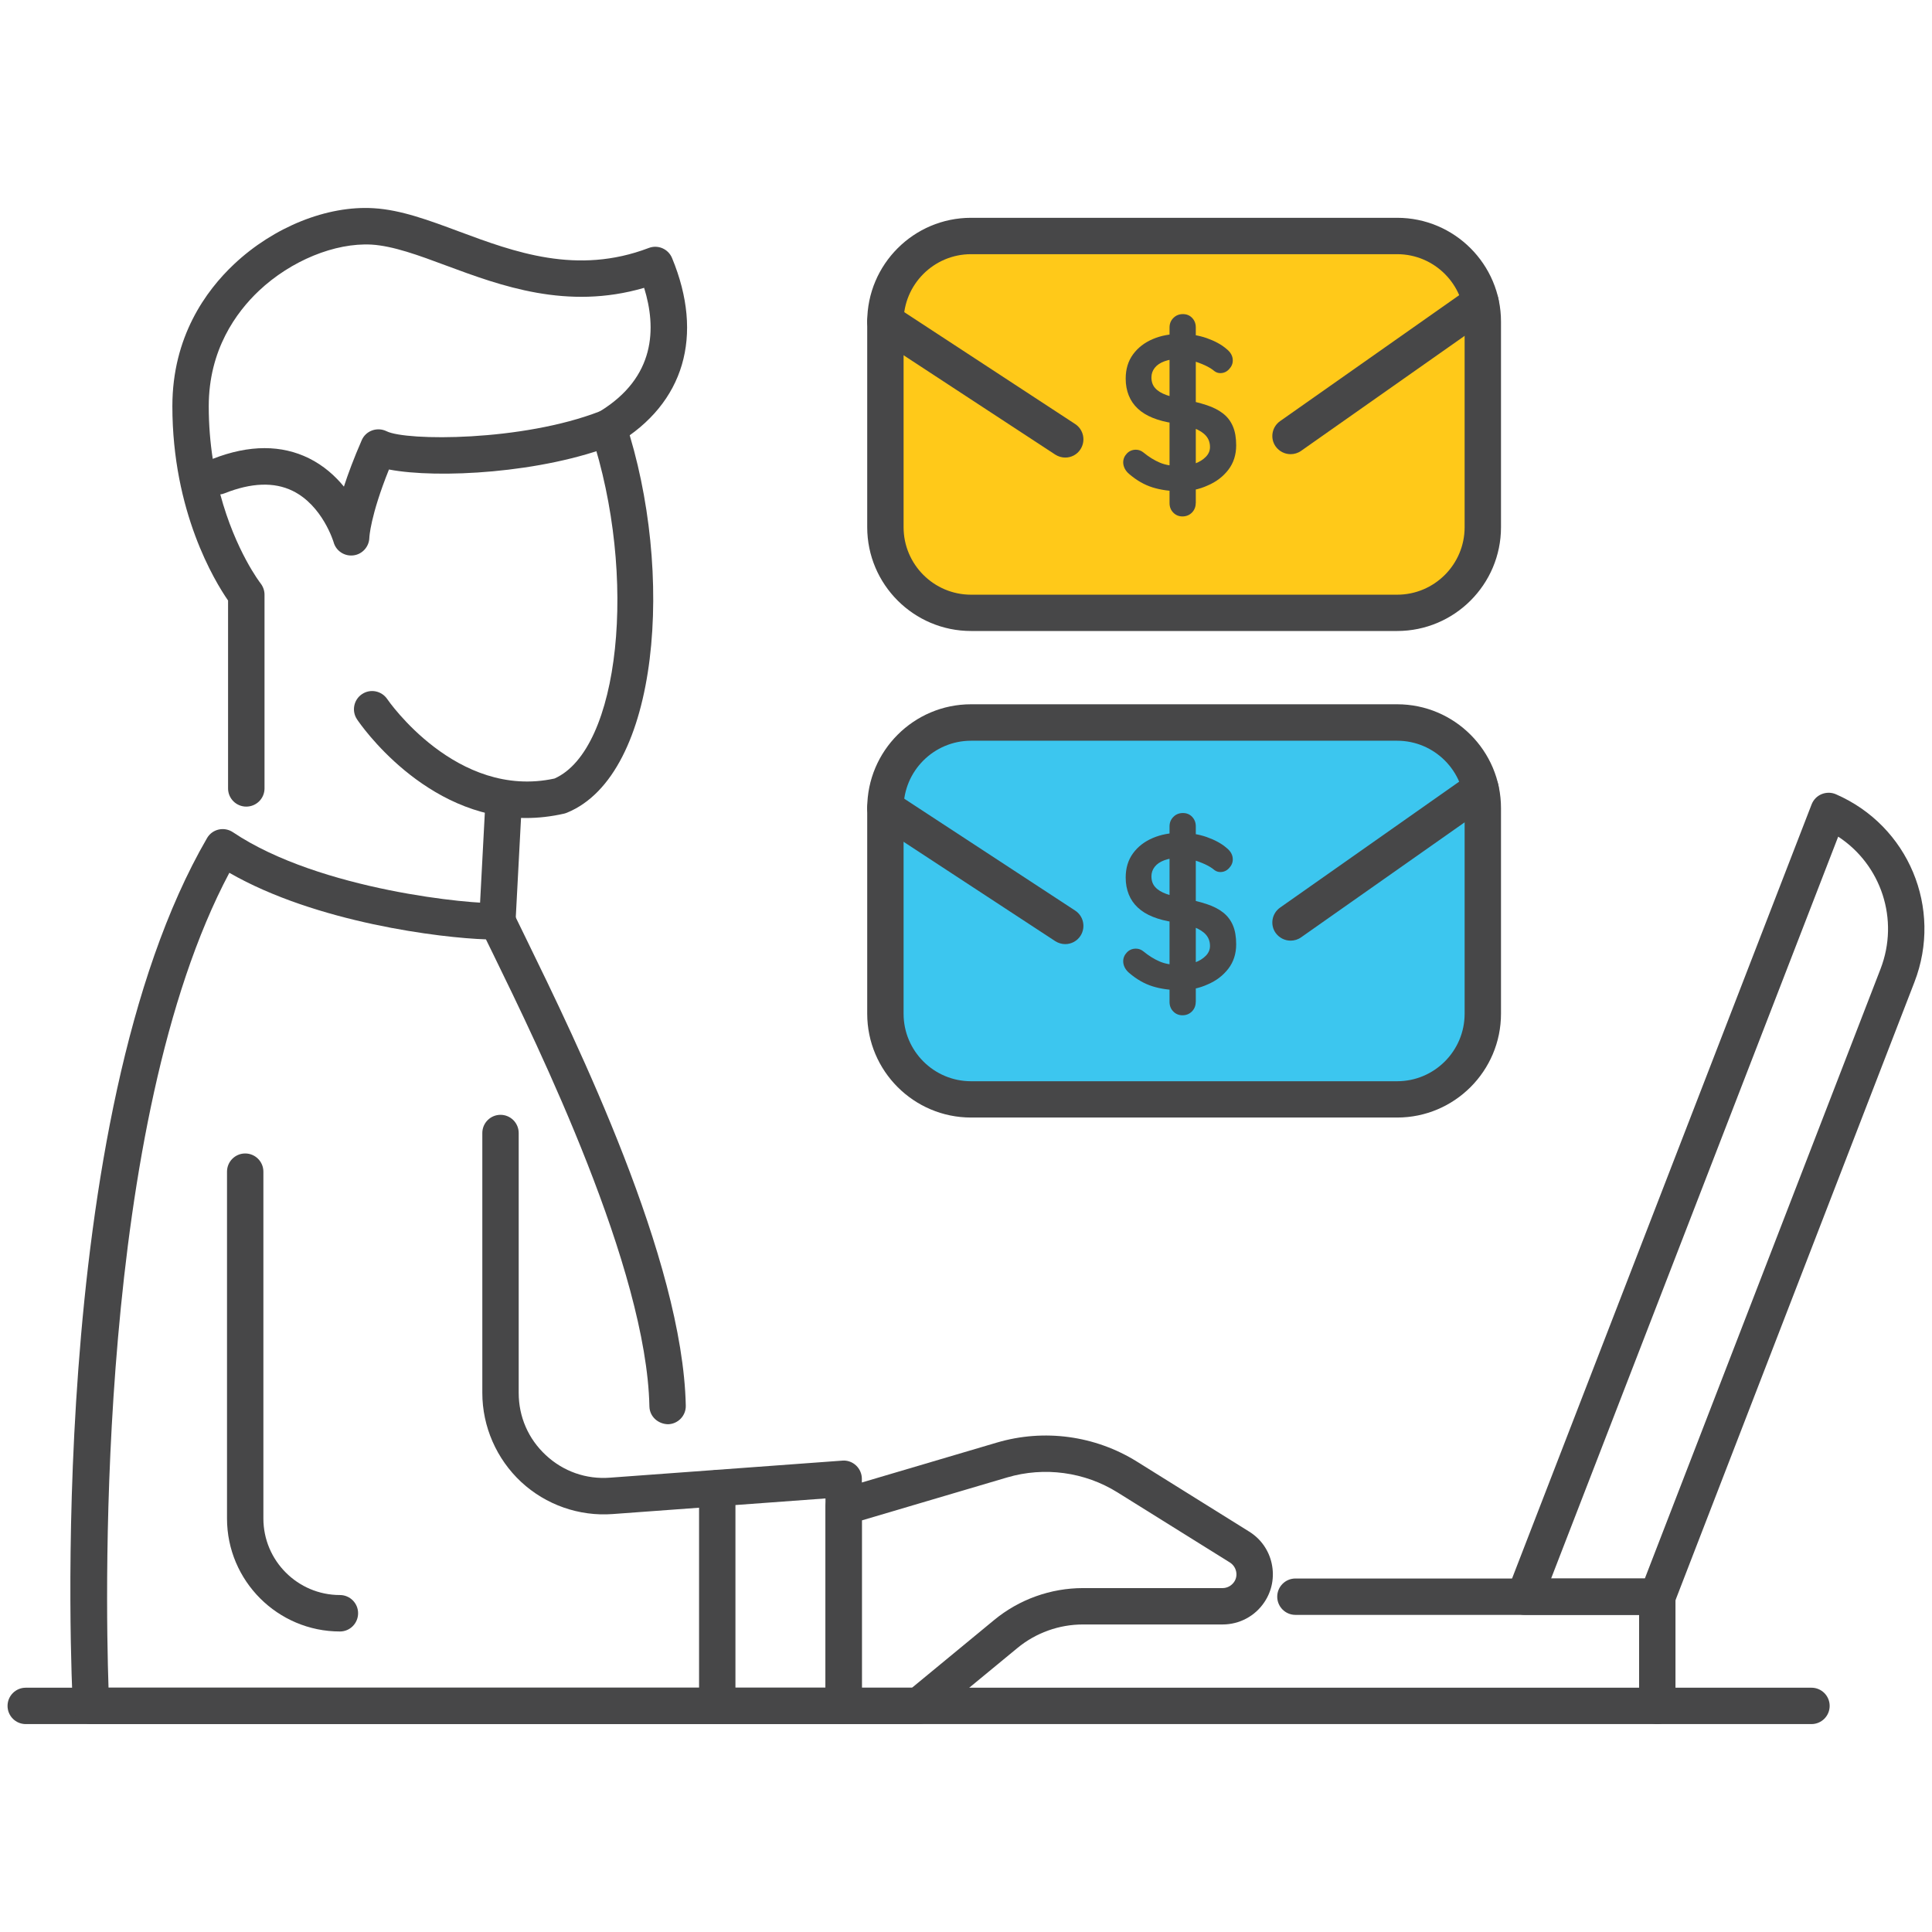 <?xml version="1.0" encoding="utf-8"?>
<!-- Generator: Adobe Illustrator 25.2.3, SVG Export Plug-In . SVG Version: 6.00 Build 0)  -->
<svg version="1.1" id="Layer_1" xmlns="http://www.w3.org/2000/svg" xmlns:xlink="http://www.w3.org/1999/xlink" x="0px" y="0px"
	 viewBox="0 0 256 256" style="enable-background:new 0 0 256 256;" xml:space="preserve">
<style type="text/css">
	.st0{fill:#FFFFFF;}
	.st1{fill:#474748;}
	.st2{fill:#3CC6EF;}
	.st3{fill:#FFC919;}
	.st4{fill:#48494A;}
</style>
<g>
	<g>
		<line class="st0" x1="3.41" y1="226.04" x2="240.03" y2="226.04"/>
		<path class="st1" d="M240.03,228.45H3.41c-1.33,0-2.41-1.08-2.41-2.41s1.08-2.41,2.41-2.41h236.62c1.33,0,2.41,1.08,2.41,2.41
			S241.36,228.45,240.03,228.45z"/>
	</g>
	<g>
		<path class="st1" d="M219.6,228.45c-1.33,0-2.41-1.08-2.41-2.41v-12.06h-45.54c-1.33,0-2.41-1.08-2.41-2.41s1.08-2.41,2.41-2.41
			h47.95c1.33,0,2.41,1.08,2.41,2.41v14.47C222.01,227.37,220.94,228.45,219.6,228.45z"/>
	</g>
	<g>
		<path class="st1" d="M219.6,213.98h-17.59c-0.8,0-1.54-0.39-1.99-1.05c-0.45-0.66-0.55-1.49-0.26-2.23l40.29-104.12
			c0.24-0.61,0.71-1.1,1.32-1.35c0.61-0.25,1.29-0.25,1.89,0.01c9.62,4.18,14.2,15.11,10.41,24.9l-31.82,82.31
			C221.49,213.37,220.6,213.98,219.6,213.98z M205.53,209.16h12.42l31.23-80.77c2.53-6.56,0.08-13.81-5.61-17.53L205.53,209.16z"/>
	</g>
	<g>
		<path class="st1" d="M121.72,228.45h-9.93c-1.33,0-2.41-1.08-2.41-2.41v-26.38c0-1.07,0.7-2.01,1.73-2.31l20.98-6.2
			c6.26-1.85,13.02-0.93,18.56,2.52l14.88,9.28c1.54,0.96,2.6,2.47,2.98,4.24c0.38,1.78,0.04,3.59-0.97,5.1
			c-1.24,1.86-3.31,2.96-5.54,2.96h-18.5c-3.17,0-6.26,1.11-8.7,3.13l-11.55,9.52C122.82,228.25,122.28,228.45,121.72,228.45z
			 M114.2,223.63h6.65l10.88-8.97c3.31-2.73,7.49-4.23,11.77-4.23h18.5c0.61,0,1.18-0.31,1.53-0.82c0.28-0.41,0.37-0.91,0.26-1.4
			c-0.11-0.49-0.4-0.9-0.82-1.17l-14.88-9.28c-4.36-2.72-9.7-3.45-14.64-1.99l-19.25,5.69V223.63z"/>
	</g>
	<g>
		<path class="st1" d="M111.79,228.45H12.07c-1.28,0-2.34-1-2.41-2.28C9.49,223,5.83,148.28,27.43,111.06
			c0.33-0.58,0.89-0.99,1.54-1.14c0.65-0.15,1.33-0.02,1.89,0.35c11.56,7.77,32.04,9.58,34.87,9.38c0.95-0.06,1.92,0.47,2.34,1.36
			l1.58,3.24c6.76,13.84,20.82,42.63,21.22,62.01c0.03,1.33-1.03,2.43-2.36,2.46c-1.34-0.04-2.43-1.03-2.46-2.36
			c-0.38-18.31-14.64-47.52-20.73-59.99c-0.33-0.68-0.64-1.32-0.93-1.9c-5.93-0.19-22.49-2.2-34-8.82
			c-17.57,33.07-16.44,95.3-16.01,107.97h95v-25.07l-28.2,2.07c-4.44,0.33-8.86-1.22-12.13-4.26c-3.26-3.04-5.14-7.33-5.14-11.79
			v-34.44c0-1.33,1.08-2.41,2.41-2.41c1.33,0,2.41,1.08,2.41,2.41v34.44c0,3.17,1.28,6.1,3.6,8.25c2.32,2.16,5.35,3.22,8.49,2.98
			l30.79-2.26c0.66-0.06,1.33,0.18,1.82,0.64s0.77,1.1,0.77,1.77v30.07C114.2,227.37,113.12,228.45,111.79,228.45z"/>
	</g>
	<g>
		<path class="st1" d="M45.05,216.18c-8.25,0-14.97-6.71-14.97-14.97v-45.96c0-1.33,1.08-2.41,2.41-2.41s2.41,1.08,2.41,2.41v45.96
			c0,5.59,4.55,10.14,10.14,10.14c1.33,0,2.41,1.08,2.41,2.41S46.38,216.18,45.05,216.18z"/>
	</g>
	<g>
		<path class="st1" d="M32.63,106.88c-1.33,0-2.41-1.08-2.41-2.41V79.57c-1.77-2.56-7.38-11.76-7.38-25.75
			c0-9.19,4.44-15.3,8.17-18.81c5.24-4.94,12.35-7.8,18.5-7.42c3.61,0.21,7.36,1.61,11.33,3.09c7.32,2.72,15.61,5.8,25.12,2.18
			c1.22-0.47,2.59,0.12,3.09,1.33c4.26,10.29,1.62,19.24-7.23,24.55c-0.11,0.07-0.23,0.13-0.36,0.18
			c-9.6,3.79-23.49,4.53-29.92,3.29c-2.49,6.19-2.6,9.01-2.6,9.04c-0.03,1.19-0.93,2.2-2.11,2.34c-1.17,0.15-2.3-0.58-2.62-1.73
			c-0.01-0.04-1.46-4.88-5.44-6.82c-2.45-1.2-5.48-1.08-9,0.32c-0.19,0.08-0.39,0.13-0.58,0.15c2.01,7.48,5.29,11.73,5.34,11.79
			c0.33,0.43,0.52,0.95,0.52,1.49v25.68C35.05,105.8,33.97,106.88,32.63,106.88z M35.06,59.38c2.1,0,4.06,0.45,5.87,1.34
			c1.96,0.97,3.48,2.34,4.64,3.76c0.55-1.7,1.31-3.74,2.36-6.15c0.26-0.61,0.77-1.08,1.39-1.3c0.63-0.22,1.31-0.18,1.9,0.11
			c2.6,1.3,17.95,1.37,28.28-2.64c7.37-4.52,7.5-11.04,5.85-16.36c-10.22,2.99-19.02-0.28-26.2-2.94c-3.62-1.35-7.05-2.62-9.93-2.79
			c-4.83-0.26-10.67,2.12-14.91,6.12c-3.03,2.86-6.65,7.84-6.65,15.3c0,2.5,0.2,4.82,0.53,6.97C30.62,59.85,32.91,59.38,35.06,59.38
			z"/>
	</g>
	<g>
		<path class="st1" d="M69.71,108.39c-13.46,0-22.01-12.48-22.4-13.07c-0.74-1.1-0.45-2.6,0.65-3.34c1.11-0.75,2.6-0.45,3.35,0.65
			c0.09,0.14,9.19,13.35,22.16,10.53c8.65-3.82,11.1-26.76,4.83-45.74c-0.42-1.26,0.27-2.63,1.53-3.05
			c1.27-0.41,2.63,0.27,3.05,1.53c6.55,19.81,4.58,46.75-7.76,51.79c-0.12,0.05-0.25,0.09-0.37,0.12
			C72.99,108.21,71.31,108.39,69.71,108.39z"/>
	</g>
	<g>
		<path class="st1" d="M65.9,124.47c-0.04,0-0.09,0-0.13,0c-1.33-0.07-2.35-1.21-2.28-2.54l0.85-16.09
			c0.07-1.33,1.22-2.34,2.54-2.28c1.33,0.07,2.35,1.21,2.28,2.54l-0.85,16.09C68.24,123.47,67.18,124.47,65.9,124.47z"/>
	</g>
	<g>
		<path class="st1" d="M95.04,228.45c-1.33,0-2.41-1.08-2.41-2.41v-28.84c0-1.33,1.08-2.41,2.41-2.41c1.33,0,2.41,1.08,2.41,2.41
			v28.84C97.45,227.37,96.37,228.45,95.04,228.45z"/>
	</g>
	<g>
		<path class="st2" d="M196.48,107.08v27.24c0,6.27-5.08,11.35-11.35,11.35h-56.46c-6.27,0-11.35-5.08-11.35-11.35v-27.24
			c0-6.27,5.08-11.35,11.35-11.35h56.46C191.4,95.73,196.48,100.81,196.48,107.08z"/>
	</g>
	<g>
		<path class="st1" d="M185.13,148.08h-56.46c-7.59,0-13.76-6.17-13.76-13.76v-27.24c0-7.59,6.17-13.76,13.76-13.76h56.46
			c7.59,0,13.76,6.17,13.76,13.76v27.24C198.89,141.91,192.72,148.08,185.13,148.08z M128.67,98.15c-4.93,0-8.94,4.01-8.94,8.94
			v27.24c0,4.93,4.01,8.94,8.94,8.94h56.46c4.93,0,8.94-4.01,8.94-8.94v-27.24c0-4.93-4.01-8.94-8.94-8.94H128.67z"/>
	</g>
	<g>
		<path class="st1" d="M141.15,125.1c-0.45,0-0.91-0.13-1.32-0.39L116,109.1c-1.11-0.73-1.43-2.22-0.7-3.34
			c0.73-1.11,2.22-1.43,3.34-0.7l23.83,15.6c1.11,0.73,1.42,2.22,0.7,3.34C142.71,124.71,141.94,125.1,141.15,125.1z"/>
	</g>
	<g>
		<path class="st1" d="M171.01,124.64c-0.76,0-1.5-0.36-1.98-1.02c-0.77-1.09-0.5-2.59,0.59-3.36l25.17-17.7
			c1.09-0.77,2.59-0.5,3.36,0.59c0.77,1.09,0.5,2.59-0.59,3.36l-25.17,17.7C171.98,124.5,171.49,124.64,171.01,124.64z"/>
	</g>
	<g>
		<path class="st3" d="M196.48,42.62v27.24c0,6.27-5.08,11.35-11.35,11.35h-56.46c-6.27,0-11.35-5.08-11.35-11.35V42.62
			c0-6.27,5.08-11.35,11.35-11.35h56.46C191.4,31.27,196.48,36.35,196.48,42.62z"/>
	</g>
	<g>
		<path class="st1" d="M185.13,83.61h-56.46c-7.59,0-13.76-6.17-13.76-13.76V42.62c0-7.59,6.17-13.76,13.76-13.76h56.46
			c7.59,0,13.76,6.17,13.76,13.76v27.24C198.89,77.44,192.72,83.61,185.13,83.61z M128.67,33.68c-4.93,0-8.94,4.01-8.94,8.94v27.24
			c0,4.93,4.01,8.94,8.94,8.94h56.46c4.93,0,8.94-4.01,8.94-8.94V42.62c0-4.93-4.01-8.94-8.94-8.94H128.67z"/>
	</g>
	<g>
		<path class="st1" d="M141.15,60.63c-0.45,0-0.91-0.13-1.32-0.39L116,44.63c-1.11-0.73-1.43-2.22-0.7-3.34
			c0.73-1.11,2.22-1.43,3.34-0.7l23.83,15.6c1.11,0.73,1.42,2.22,0.7,3.34C142.71,60.25,141.94,60.63,141.15,60.63z"/>
	</g>
	<g>
		<path class="st1" d="M171.01,60.18c-0.76,0-1.5-0.36-1.98-1.02c-0.77-1.09-0.5-2.59,0.59-3.36l25.17-17.7
			c1.09-0.77,2.59-0.5,3.36,0.59c0.77,1.09,0.5,2.59-0.59,3.36l-25.17,17.7C171.98,60.04,171.49,60.18,171.01,60.18z"/>
	</g>
	<g>
		<path class="st4" d="M156.36,65.09c-1.35,0-2.56-0.17-3.65-0.51c-1.08-0.34-2.11-0.93-3.1-1.78c-0.25-0.21-0.44-0.45-0.58-0.72
			c-0.13-0.27-0.2-0.54-0.2-0.81c0-0.44,0.16-0.83,0.48-1.17c0.32-0.34,0.72-0.51,1.2-0.51c0.37,0,0.69,0.12,0.98,0.35
			c0.73,0.6,1.46,1.05,2.19,1.36c0.72,0.31,1.62,0.46,2.68,0.46c0.71,0,1.37-0.11,1.97-0.33c0.6-0.22,1.08-0.52,1.45-0.9
			c0.37-0.38,0.55-0.81,0.55-1.29c0-0.58-0.17-1.07-0.52-1.48c-0.35-0.41-0.88-0.75-1.59-1.03c-0.71-0.28-1.62-0.5-2.72-0.65
			c-1.04-0.15-1.96-0.39-2.75-0.71c-0.79-0.32-1.45-0.72-1.98-1.22c-0.53-0.49-0.93-1.07-1.2-1.74c-0.27-0.67-0.41-1.41-0.41-2.24
			c0-1.25,0.32-2.32,0.97-3.21c0.65-0.89,1.52-1.56,2.62-2.03s2.32-0.69,3.65-0.69c1.25,0,2.42,0.19,3.49,0.56
			c1.07,0.38,1.95,0.85,2.62,1.43c0.56,0.44,0.84,0.95,0.84,1.53c0,0.43-0.16,0.81-0.49,1.16c-0.32,0.35-0.71,0.52-1.16,0.52
			c-0.29,0-0.55-0.09-0.78-0.26c-0.31-0.27-0.73-0.53-1.25-0.77c-0.52-0.24-1.07-0.44-1.65-0.61c-0.58-0.16-1.12-0.25-1.62-0.25
			c-0.83,0-1.53,0.11-2.1,0.32c-0.57,0.21-1,0.5-1.29,0.87s-0.44,0.79-0.44,1.27c0,0.58,0.17,1.06,0.51,1.43
			c0.34,0.38,0.83,0.67,1.46,0.9c0.64,0.22,1.4,0.42,2.29,0.59c1.16,0.21,2.17,0.46,3.05,0.75c0.88,0.29,1.61,0.66,2.19,1.12
			c0.58,0.45,1.01,1.02,1.3,1.71c0.29,0.68,0.43,1.52,0.43,2.5c0,1.26-0.35,2.34-1.04,3.24c-0.7,0.91-1.61,1.6-2.74,2.08
			C158.89,64.85,157.67,65.09,156.36,65.09z M158.44,66.66c0,0.5-0.17,0.92-0.5,1.26c-0.34,0.34-0.76,0.51-1.26,0.51
			c-0.48,0-0.89-0.17-1.22-0.51c-0.33-0.34-0.49-0.76-0.49-1.26V43.39c0-0.5,0.17-0.92,0.51-1.26c0.34-0.34,0.76-0.51,1.26-0.51
			c0.5,0,0.91,0.17,1.23,0.51c0.32,0.34,0.48,0.76,0.48,1.26V66.66z"/>
	</g>
	<g>
		<path class="st4" d="M156.36,131.2c-1.35,0-2.56-0.17-3.65-0.51c-1.08-0.34-2.11-0.93-3.1-1.78c-0.25-0.21-0.44-0.45-0.58-0.72
			c-0.13-0.27-0.2-0.54-0.2-0.81c0-0.44,0.16-0.83,0.48-1.17c0.32-0.34,0.72-0.51,1.2-0.51c0.37,0,0.69,0.12,0.98,0.35
			c0.73,0.6,1.46,1.05,2.19,1.36c0.72,0.31,1.62,0.46,2.68,0.46c0.71,0,1.37-0.11,1.97-0.33c0.6-0.22,1.08-0.52,1.45-0.9
			c0.37-0.38,0.55-0.81,0.55-1.29c0-0.58-0.17-1.07-0.52-1.48c-0.35-0.41-0.88-0.75-1.59-1.03c-0.71-0.28-1.62-0.5-2.72-0.65
			c-1.04-0.15-1.96-0.39-2.75-0.71c-0.79-0.32-1.45-0.72-1.98-1.22c-0.53-0.49-0.93-1.07-1.2-1.74c-0.27-0.67-0.41-1.41-0.41-2.24
			c0-1.25,0.32-2.32,0.97-3.21c0.65-0.89,1.52-1.56,2.62-2.03s2.32-0.69,3.65-0.69c1.25,0,2.42,0.19,3.49,0.56
			c1.07,0.38,1.95,0.85,2.62,1.43c0.56,0.44,0.84,0.95,0.84,1.53c0,0.43-0.16,0.81-0.49,1.16c-0.32,0.35-0.71,0.52-1.16,0.52
			c-0.29,0-0.55-0.09-0.78-0.26c-0.31-0.27-0.73-0.53-1.25-0.77c-0.52-0.24-1.07-0.44-1.65-0.61c-0.58-0.16-1.12-0.25-1.62-0.25
			c-0.83,0-1.53,0.11-2.1,0.32c-0.57,0.21-1,0.5-1.29,0.87s-0.44,0.79-0.44,1.27c0,0.58,0.17,1.06,0.51,1.43
			c0.34,0.38,0.83,0.67,1.46,0.9c0.64,0.22,1.4,0.42,2.29,0.59c1.16,0.21,2.17,0.46,3.05,0.75c0.88,0.29,1.61,0.66,2.19,1.12
			s1.01,1.02,1.3,1.71c0.29,0.68,0.43,1.52,0.43,2.5c0,1.26-0.35,2.34-1.04,3.24c-0.7,0.91-1.61,1.6-2.74,2.08
			C158.89,130.96,157.67,131.2,156.36,131.2z M158.44,132.76c0,0.5-0.17,0.92-0.5,1.26c-0.34,0.34-0.76,0.51-1.26,0.51
			c-0.48,0-0.89-0.17-1.22-0.51c-0.33-0.34-0.49-0.76-0.49-1.26V109.5c0-0.5,0.17-0.92,0.51-1.26c0.34-0.34,0.76-0.51,1.26-0.51
			c0.5,0,0.91,0.17,1.23,0.51c0.32,0.34,0.48,0.76,0.48,1.26V132.76z"/>
	</g>
</g>
</svg>
